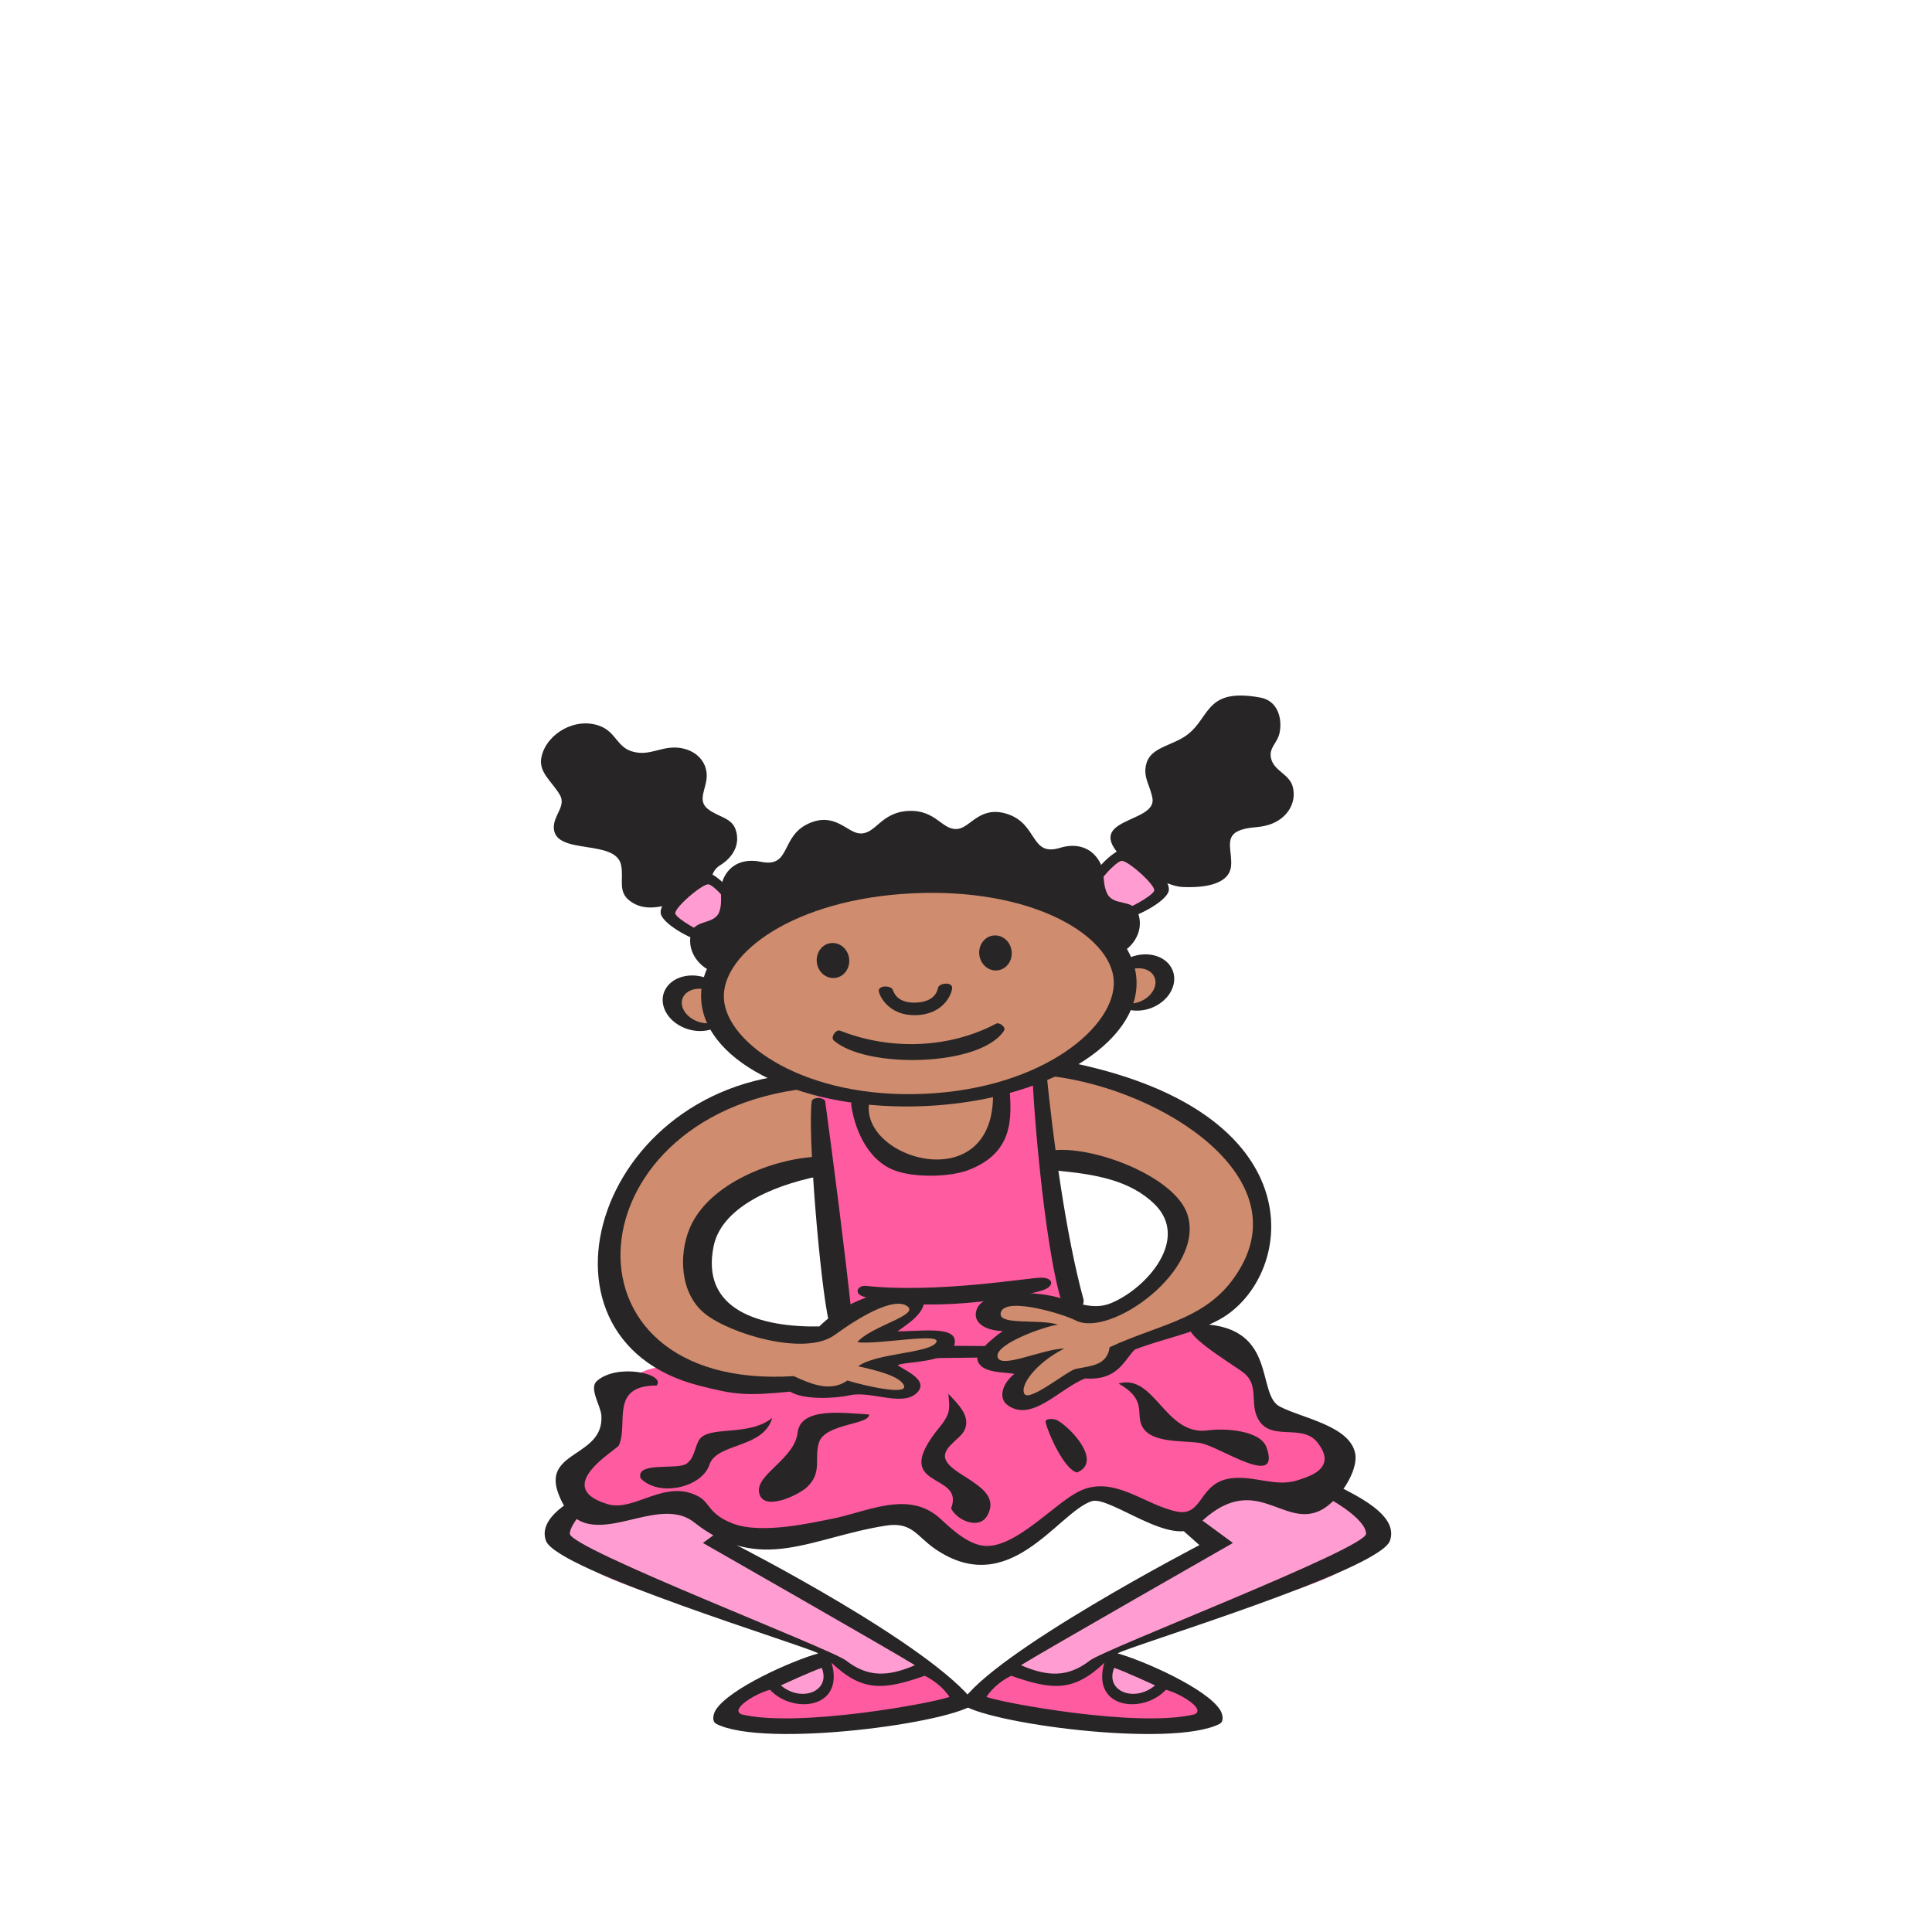 <svg version="1.1" id="Layer_1" x="0px" y="0px" width="150px" height="150px" viewBox="0 0 150 150" enable-background="new 0 0 150 150" xml:space="preserve" xmlns="http://www.w3.org/2000/svg" xmlns:xlink="http://www.w3.org/1999/xlink">
  <g>
    <path fill="#FF5BA1" d="M83.898,103.145c-1.607-4.832-3.14-17.273-3.14-19.81c-1.034,0-1.934-0.137-2.603,0.544&#xD;&#xA;&#x9;c-0.498,0.512-0.154,1.09-0.307,1.77c-0.384,1.668-1.129,3.694-2.833,4.494c-3.255,1.531-6.814-0.068-8.116-3.881&#xD;&#xA;&#x9;c-0.438-1.283-1.627-1.99-3.139-2.041c-1.589-0.053-0.536,2.211-0.229,3.606c0.88,3.948,2.086,13.446,1.225,15.317&#xD;&#xA;&#x9;c-0.556,1.227-0.957,2.537-2.45,2.654c-4.479,0.357-7.101-0.475-11.484,0.409c-1.818,0.356-3.043,1.754-2.833,3.403&#xD;&#xA;&#x9;c0.23,1.804-1.455,2.535-2.526,4.084c-0.823,1.191-0.421,2.791,0.919,3.473c1.952,1.005,3.541,0.289,5.818,0.137&#xD;&#xA;&#x9;c2.144-0.137,3.12,1.123,5.053,1.975c2.068,0.919,3.579,0.408,5.819,0c4.21-0.783,7.885-2.859,10.948-0.137&#xD;&#xA;&#x9;c1.475,1.311,2.947,1.856,4.824,1.021c2.01-0.885,2.125-2.314,3.98-3.403c1.474-0.866,2.89-0.801,4.518-0.204&#xD;&#xA;&#x9;c1.817,0.664,2.775,2.077,4.67,1.635c0.975-0.223,1.071-1.072,1.913-1.564c0.996-0.58,2.796-0.92,3.98-0.75&#xD;&#xA;&#x9;c1.839,0.271,2.106,0.63,3.827,0c1.725-0.63,3.008-2.57,1.916-3.88c-1.147-1.362-3.428-0.29-4.518-1.703&#xD;&#xA;&#x9;c-1.109-1.444-0.747-2.671-1.531-4.289c-0.843-1.735-2.968-2.093-4.518-3.335C90.271,100.407,87.688,103.622,83.898,103.145z"/>
    <path fill="#CF8C6E" d="M65.984,84.833c0,3.03,2.717,5.241,6.125,5.582c3.521,0.341,5.512-3.267,5.512-6.399&#xD;&#xA;&#x9;C73.448,85.547,70.079,86.637,65.984,84.833z"/>
    <path fill="#272525" d="M67.095,100.686c-0.869-0.25-0.502-0.918,0.151-0.85c5.487,0.594,12.604-0.639,13.591-0.639&#xD;&#xA;&#x9;c0.986,0,1.031,0.674,0.146,0.969C79.032,100.811,71.708,102.008,67.095,100.686z"/>
    <path fill="#272525" d="M80.607,104.541c0.597,0,0.768,0.809-0.058,0.809s-11.877,0.146-12.615,0.146&#xD;&#xA;&#x9;c-0.738,0-0.956-1.056-0.153-1.056C68.585,104.439,80.009,104.541,80.607,104.541z"/>
    <path fill="#CF8C6E" d="M81.143,90.279c3.941-0.853,8.537,0.748,10.066,4.051c0.918,2.007-0.88,3.915-2.411,5.615&#xD;&#xA;&#x9;c-1.913,2.146-4.479,2.281-7.35,1.363c-1.647-0.512-4.632-1.261-4.899,0.271c-0.23,1.228,1.531,1.668,2.909,1.905&#xD;&#xA;&#x9;c-1.149,0.512-2.909,0.613-2.757,1.771c0.076,0.578,0.88,0.646,1.455,0.851c0.312,0.185,1.384-0.455,1.492-0.17&#xD;&#xA;&#x9;c0.274,0.722-0.767,2.269-0.767,3.098c2.183,0.137,3.216-1.838,5.36-2.28c1.857-0.377,2.309-1.606,3.636-2.28&#xD;&#xA;&#x9;c0.834-0.423,1.847-0.352,2.91-0.852c4.438-2.075,8.19-5.956,6.774-10.245c-1.762-5.378-6.086-7.08-11.522-9.771&#xD;&#xA;&#x9;c-1.159-0.576-3.326-1.137-4.593-0.715c-0.823,0.274-1.071,1.533-1.071,1.533S80.759,88.236,81.143,90.279z"/>
    <path fill="#CF8C6E" d="M61.887,84.084c-8.115-1.089-16.996,9.803-13.972,17.904c1.722,4.595,7.005,5.07,12.402,5.445&#xD;&#xA;&#x9;c3.675,0.237,6.297,0.92,9.953,0.612c1.054-0.088-0.307-1.226-1.225-1.7c1.531-1.021,3.177-1.091,4.134-2.589&#xD;&#xA;&#x9;c-1.531-0.68-2.488-0.067-4.44-0.137c1.072-0.716,1.952-1.259,2.144-2.45c-3.675-0.646-4.785,1.787-7.541,2.266&#xD;&#xA;&#x9;c-3.407,0.576-5.627,0.151-7.618-2.4c-1.264-1.635-2.373-2.859-1.837-4.766c1.072-3.881,5.167-5.276,9.646-5.584&#xD;&#xA;&#x9;C64.069,87.794,64.874,85.173,61.887,84.084z"/>
    <path fill="#FF9CD1" d="M44.164,117.579c0.405-0.463,0.787-0.875,1.205-1.255c1.41,0.621,2.961,1.1,4.508,0.51&#xD;&#xA;&#x9;c0.893-0.294,2.277-0.252,3.265,0.049c0.25,0.084,0.491,0.188,0.719,0.305c1.419,0.761,1.421,1.453,2.799,1.746&#xD;&#xA;&#x9;c0.207,0.041,0.446,0.073,0.74,0.08c-0.309,0.346-0.619,0.691-0.832,1.151c3.751,1.94,13.13,7.319,16.077,9.94&#xD;&#xA;&#x9;c-2.622,1.547-5.359,0.408-8.038-1.498c-5.206-2.383-16.652-5.242-18.681-6.809C44.432,120.643,42.958,118.973,44.164,117.579z"/>
    <path fill="#272525" d="M54.577,119.795l1.48-1.088c0.562,0.248,1.172,0.384,2.059,0.419l-0.937,0.835&#xD;&#xA;&#x9;c0,0,15.082,7.691,18.518,12.281c-1.611,1.516-16.298,3.512-20.075,1.604c-0.393-0.199-0.237-0.791-0.051-1.087&#xD;&#xA;&#x9;c1.054-1.673,5.963-3.834,7.962-4.391c-0.894-0.562-20.316-6.425-21.145-8.744c-0.488-1.364,0.904-2.503,2.381-3.368&#xD;&#xA;&#x9;c0.165,0.321,0.304,0.646,0.476,0.922c0.036,0.057,0.076,0.111,0.076,0.111s-0.02-0.031-0.076-0.111&#xD;&#xA;&#x9;c-0.492,0.826-0.996,1.408-1.006,1.897c-0.023,1.146,20.25,8.919,21.457,9.854c1.655,1.282,3.207,1.278,5.339,0.356&#xD;&#xA;&#x9;C69.602,128.378,54.577,119.795,54.577,119.795z"/>
    <path fill="#FF5BA1" d="M71.802,130.105c1.072,0.543,1.644,1.242,1.914,1.634c-0.854,0.403-11.713,2.45-16.154,1.36&#xD;&#xA;&#x9;c-0.918-0.408,1.148-1.633,2.221-1.906c1.761,1.906,5.818,1.498,4.782-2.092C66.976,131.402,68.653,131.202,71.802,130.105z"/>
    <path fill="#FF9CD1" d="M60.624,130.854c0,0,2.37-1.098,3.178-1.361C64.53,131.309,62.232,132.215,60.624,130.854z"/>
    <path fill="#FF9CD1" d="M85.698,128.607c5.206-2.383,16.651-5.242,18.682-6.809c1.492-1.156,2.966-2.826,1.761-4.221&#xD;&#xA;&#x9;c-1.341-1.532-1.551-1.637-3.715-1.907c-2.41-0.305-5.13-0.51-7.349,0.306c-1.36,0.496-1.321,1.637-2.795,1.637&#xD;&#xA;&#x9;c0,1.259,0.919,1.396,1.454,2.552c-3.752,1.94-13.129,7.319-16.077,9.94C80.282,131.652,83.018,130.514,85.698,128.607z"/>
    <path fill="#272525" d="M101.658,115.607c1.652,0.67,4.382,2.322,4.404,3.469c0.023,1.146-20.25,8.919-21.457,9.854&#xD;&#xA;&#x9;c-1.654,1.283-3.207,1.279-5.34,0.357c1.437-0.908,16.459-9.491,16.459-9.491l-2.994-2.202l-2.133,0.121l2.526,2.247&#xD;&#xA;&#x9;c0,0-16.116,8.373-18.519,12.281c1.611,1.516,16.299,3.512,20.075,1.604c0.394-0.199,0.237-0.793,0.051-1.088&#xD;&#xA;&#x9;c-1.054-1.673-5.963-3.834-7.961-4.391c0.894-0.561,20.315-6.424,21.145-8.744c0.828-2.318-3.773-3.984-4.99-4.77L101.658,115.607z"/>
    <path fill="#FF5BA1" d="M78.5,130.105c-1.07,0.543-1.645,1.242-1.913,1.634c0.853,0.403,11.714,2.45,16.154,1.36&#xD;&#xA;&#x9;c0.919-0.408-1.148-1.633-2.22-1.906c-1.763,1.906-5.819,1.498-4.783-2.092C83.328,131.402,81.65,131.202,78.5,130.105z"/>
    <path fill="#FF9CD1" d="M89.68,130.854c0,0-2.371-1.098-3.178-1.361C85.773,131.309,88.07,132.215,89.68,130.854z"/>
    <path fill="#272525" d="M88.109,104.779c-0.861,0.841-1.301,2.416-3.865,2.246c-1.991,0.783-4.174,3.474-6.051,2.041&#xD;&#xA;&#x9;c-0.635-0.485-0.467-1.56,0.563-2.4c-0.881-0.156-2.624-0.041-2.866-1.09c-0.173-0.758,1.965-2.234,1.965-2.234&#xD;&#xA;&#x9;c-1.422-0.023-2.502-0.738-1.957-1.828c0.545-1.091,3.775-1.443,6.238-0.783c1.326,0.354,2.721,1.035,4.135,0.441&#xD;&#xA;&#x9;c2.771-1.158,6.121-4.979,3.369-7.681c-1.922-1.886-4.67-2.327-7.562-2.601c-0.866-0.084-0.111-0.998-0.477-1.564&#xD;&#xA;&#x9;c3.228-0.442,9.623,2.017,10.586,4.951c1.422,4.328-5.998,9.619-8.672,8.24c-0.983-0.509-5.339-1.818-5.789-0.681&#xD;&#xA;&#x9;c-0.451,1.138,2.955,0.524,4.416,1.013c-0.925,0.092-4.867,1.469-4.694,2.481c0.172,1.015,3.426-0.586,5.186-0.631&#xD;&#xA;&#x9;c-2.182,1.1-3.474,2.849-3.101,3.518c0.374,0.667,3.346-1.797,3.975-1.93c1.145-0.243,2.449-0.249,2.646-1.688&#xD;&#xA;&#x9;c4.139-1.936,7.928-2.147,10.238-6.312c4.139-7.457-7.062-14.119-15.459-14.804l0.055-1.375&#xD;&#xA;&#x9;c21.662,3.42,19.688,17.043,13.693,20.339C92.759,103.502,90.406,103.895,88.109,104.779z"/>
    <path fill="#272525" d="M63.84,83.335c0.314,0.345-0.073,0.901-0.306,1.09c-19.177,1.433-21.055,23.622-1.904,22.418&#xD;&#xA;&#x9;c1.292,0.591,2.84,1.279,4.161,0.339c1.26,0.391,4.632,1.172,4.403,0.424c-0.23-0.75-2.182-1.227-3.562-1.525&#xD;&#xA;&#x9;c1.342-1.027,5.491-1.003,6.05-1.846c0.554-0.832-4.641,0.205-6.117-0.031c1.064-1.262,4.899-2.094,3.861-2.801&#xD;&#xA;&#x9;c-1.036-0.707-3.608,0.779-5.623,2.244c-2.306,1.68-8.118-0.088-10.066-1.647c-1.962-1.572-2.043-4.586-1.194-6.627&#xD;&#xA;&#x9;c1.476-3.539,6.571-5.429,9.913-5.567c0.01,0.641,0.46,0.871,0.179,1.5c-4.057,0.816-7.63,2.612-8.222,5.418&#xD;&#xA;&#x9;c-1.057,5.019,3.647,6.336,8.197,6.262c2.947-2.936,7.865-3.375,8.114-2.254c0.25,1.119-1.196,2.027-2.038,2.627&#xD;&#xA;&#x9;c1.608,0.033,4.45-0.441,4.45,0.774c0,1.771-4.019,1.527-4.44,1.873c0.918,0.545,2.248,1.198,1.597,2.015&#xD;&#xA;&#x9;c-1.043,1.306-3.613-0.058-5.272,0.301c-1.265,0.273-3.641,0.371-4.672-0.274c-3.557,0.343-4.311,0.233-7.08-0.473&#xD;&#xA;&#x9;C39.931,103.906,46.46,82.996,63.84,83.335z"/>
    <path fill="#272525" d="M81.23,83.136c0.537,5.355,1.502,12.673,2.896,17.763c0.074,0.504-0.363,0.906-0.835,0.977&#xD;&#xA;&#x9;c-0.278-0.092-0.698-0.146-0.776-0.523c-1.514-4.47-2.459-17.588-2.328-18.076C80.27,82.969,80.536,82.84,81.23,83.136z"/>
    <path fill="#272525" d="M64.064,85.48c0.69,5.109,1.524,11.564,2.073,16.713c-0.4,0.613-1.325,0.291-1.797,0.358&#xD;&#xA;&#x9;c-0.643-2.729-1.679-14.78-1.307-17.104C63.232,85.163,63.888,85.184,64.064,85.48z"/>
    <path fill="#272525" d="M50.978,107.572c-3.675,0-2.171,2.931-2.927,4.646c-0.144,0.329-5.29,3.235-0.882,4.562&#xD;&#xA;&#x9;c2.114,0.636,4.464-2.034,7.104-0.572c0.843,0.467,0.761,1.372,2.638,2.084c2.295,0.871,6.388-0.134,7.565-0.35&#xD;&#xA;&#x9;c2.759-0.502,6.034-2.336,8.538-0.026c0.84,0.776,2.197,2.069,3.528,2.112c2.367,0.072,5.261-3.219,7.153-4.199&#xD;&#xA;&#x9;c2.723-1.411,5.158,1.033,7.68,1.529c2.062,0.408,1.669-2.246,4.184-2.58c1.803-0.238,3.469,0.693,5.15,0.16&#xD;&#xA;&#x9;c0.739-0.234,1.793-0.569,2.068-1.312c0.217-0.578-0.135-1.178-0.498-1.641c-1.244-1.586-3.911,0.152-4.747-2.15&#xD;&#xA;&#x9;c-0.396-1.093,0.127-2.312-0.906-3.199c-0.711-0.609-6.551-3.984-3.235-3.828c5.817,0.271,4.139,5.441,5.973,6.397&#xD;&#xA;&#x9;c1.729,0.901,5.361,1.476,5.841,3.579c0.329,1.441-1.37,3.922-2.806,4.542c-2.916,1.261-5.051-3.252-9.392,1.069&#xD;&#xA;&#x9;c-1.913,1.905-6.87-2.328-8.269-1.838c-2.678,0.938-6.377,7.687-12.172,3.676c-1.389-0.961-1.762-2.1-3.776-1.785&#xD;&#xA;&#x9;c-5.833,0.908-9.727,3.824-14.904-0.258c-3.133-2.469-8.602,3.207-10.565-2.313c-1.159-3.259,3.6-2.759,3.369-5.991&#xD;&#xA;&#x9;c-0.054-0.744-0.966-2.086-0.367-2.644C47.871,105.807,51.739,106.658,50.978,107.572z"/>
    <path fill="#272525" d="M93.781,111.052c1.279-0.176,4.068-0.017,4.545,1.31c1.189,3.311-3.665-0.084-5.146-0.326&#xD;&#xA;&#x9;c-1.373-0.227-4.027,0.072-4.584-1.477c-0.343-0.947,0.355-1.966-1.754-3.142C89.667,106.615,90.441,111.512,93.781,111.052z"/>
    <path fill="#272525" d="M73.844,117.105c1.122-2.918-4.964-1.34-0.877-6.324c0.902-1.102,0.749-1.508,0.664-2.564&#xD;&#xA;&#x9;c0.724,0.772,1.775,1.736,1.249,2.833c-0.363,0.755-2.017,1.451-1.363,2.46c0.805,1.242,4.36,2.057,3.12,4.184&#xD;&#xA;&#x9;C75.986,118.809,74.249,118.004,73.844,117.105z"/>
    <path fill="#272525" d="M67.47,109.818c0.085,0.805-3.418,0.693-3.884,2.174c-0.399,1.266,0.291,2.316-0.935,3.474&#xD;&#xA;&#x9;c-0.628,0.593-3.467,1.988-3.72,0.386c-0.222-1.396,2.767-2.594,2.995-4.619C62.156,109.205,65.545,109.717,67.47,109.818z"/>
    <path fill="#272525" d="M83.616,114.323c-0.988-0.229-2.226-3.011-2.429-3.87c-0.094-0.396,0.689-0.295,0.898-0.182&#xD;&#xA;&#x9;C83.163,110.859,85.619,113.512,83.616,114.323z"/>
    <path fill="#272525" d="M59.955,110.086c-0.684,2.413-4.305,1.904-4.88,3.645c-0.575,1.736-3.88,2.541-5.341,1.043&#xD;&#xA;&#x9;c-0.402-1.297,2.752-0.658,3.514-1.101c0.653-0.38,0.694-1.304,1.011-1.847C54.962,110.623,58.098,111.587,59.955,110.086z"/>
    <path fill="#272525" d="M87.118,66.588c-3.077-3.131,2.737-2.642,2.356-4.631c-0.189-0.985-0.707-1.565-0.502-2.549&#xD;&#xA;&#x9;c0.258-1.24,1.582-1.418,2.771-2.078c2.334-1.297,1.514-4.018,6.125-3.169c1.302,0.239,1.715,1.576,1.477,2.737&#xD;&#xA;&#x9;c-0.152,0.767-0.811,1.13-0.677,1.902c0.194,1.082,1.478,1.276,1.715,2.337c0.293,1.252-0.489,2.458-1.845,2.892&#xD;&#xA;&#x9;c-0.902,0.295-1.572,0.112-2.424,0.503c-1.067,0.498-0.406,1.675-0.54,2.753c-0.181,1.412-2.14,1.658-3.765,1.579&#xD;&#xA;&#x9;c-0.879-0.037-1.347-0.521-2.218-0.442c-0.808,0.076-0.879,1.093-1.688,1.092C86.698,69.512,86.445,67.478,87.118,66.588z"/>
    <path fill="#272525" d="M51.936,70.236c-1.15,0.309-2.201,0.375-3.086-0.333c-0.885-0.709-0.422-1.633-0.619-2.698&#xD;&#xA;&#x9;c-0.375-2.114-5.105-0.768-5.231-2.893c-0.06-1.02,0.992-1.716,0.459-2.612c-0.659-1.111-1.713-1.761-1.403-3.001&#xD;&#xA;&#x9;c0.432-1.776,2.657-3.056,4.54-2.325c1.255,0.486,1.306,1.677,2.571,1.993c1.323,0.347,2.194-0.477,3.585-0.304&#xD;&#xA;&#x9;c1.255,0.164,2.111,1.027,2.12,2.151c0.001,1.005-0.769,1.91,0.076,2.587c0.805,0.644,1.841,0.664,2.165,1.604&#xD;&#xA;&#x9;c0.372,1.107-0.144,2.12-1.215,2.783c-0.925,0.572-0.518,1.627-1.321,2.312C53.809,70.148,52.955,69.967,51.936,70.236z"/>
    <path fill="#272525" d="M86.436,77.682c-0.759-0.928-0.402-2.308,0.795-3.08c1.196-0.774,2.783-0.648,3.541,0.278&#xD;&#xA;&#x9;c0.756,0.929,0.4,2.308-0.797,3.08C88.777,78.734,87.193,78.609,86.436,77.682z"/>
    <path fill="#CF8C6E" d="M86.637,77.467c0.461,0.562,1.471,0.606,2.256,0.1c0.789-0.51,1.053-1.377,0.594-1.939&#xD;&#xA;&#x9;c-0.461-0.562-1.471-0.607-2.258-0.1C86.441,76.037,86.178,76.904,86.637,77.467z"/>
    <path fill="none" d="M86.436,77.682c-0.759-0.928-0.402-2.308,0.795-3.08c1.196-0.774,2.783-0.648,3.541,0.278&#xD;&#xA;&#x9;c0.756,0.929,0.4,2.308-0.797,3.08C88.777,78.734,87.193,78.609,86.436,77.682z"/>
    <path fill="none" d="M86.436,77.682c-0.759-0.928-0.402-2.308,0.795-3.08c1.196-0.774,2.783-0.648,3.541,0.278&#xD;&#xA;&#x9;c0.756,0.929,0.4,2.308-0.797,3.08C88.777,78.734,87.193,78.609,86.436,77.682z"/>
    <path fill="#272525" d="M56.366,79.083c0.645-0.992,0.128-2.332-1.153-2.99c-1.281-0.658-2.843-0.386-3.488,0.607&#xD;&#xA;&#x9;s-0.128,2.332,1.153,2.989C54.159,80.35,55.721,80.077,56.366,79.083z"/>
    <path fill="#CF8C6E" d="M56.138,78.887c-0.391,0.604-1.391,0.74-2.232,0.309c-0.843-0.432-1.208-1.271-0.817-1.872&#xD;&#xA;&#x9;c0.391-0.603,1.391-0.741,2.233-0.308C56.164,77.447,56.53,78.287,56.138,78.887z"/>
    <path fill="none" d="M56.366,79.083c0.645-0.992,0.128-2.332-1.153-2.99c-1.281-0.658-2.843-0.386-3.488,0.607&#xD;&#xA;&#x9;s-0.128,2.332,1.153,2.989C54.159,80.35,55.721,80.077,56.366,79.083z"/>
    <path fill="none" d="M56.366,79.083c0.645-0.992,0.128-2.332-1.153-2.99c-1.281-0.658-2.843-0.386-3.488,0.607&#xD;&#xA;&#x9;s-0.128,2.332,1.153,2.989C54.159,80.35,55.721,80.077,56.366,79.083z"/>
    <path fill="#272525" d="M87.206,71.317c0.731,0.029,3.269-1.242,3.522-2.11c0.307-1.038-2.52-3.441-3.545-3.282&#xD;&#xA;&#x9;c-0.812,0.126-2.703,2.011-2.507,2.868C84.753,69.126,86.092,71.273,87.206,71.317z"/>
    <path fill="#FF9CD1" d="M85.277,68.78c-0.07-0.308,1.328-1.868,1.795-1.94c0.466-0.072,2.662,1.889,2.539,2.311&#xD;&#xA;&#x9;c-0.123,0.422-2.202,1.543-2.631,1.526C86.555,70.658,85.35,69.087,85.277,68.78z"/>
    <path fill="#272525" d="M54.792,73.137c-0.731,0.019-3.243-1.292-3.481-2.165c-0.285-1.042,2.587-3.403,3.609-3.227&#xD;&#xA;&#x9;c0.809,0.14,2.663,2.053,2.45,2.907C57.287,70.984,55.906,73.111,54.792,73.137z"/>
    <path fill="#FF9CD1" d="M56.77,70.63c0.076-0.307-1.291-1.888-1.756-1.968c-0.464-0.08-2.7,1.848-2.584,2.271&#xD;&#xA;&#x9;c0.115,0.423,2.171,1.576,2.599,1.566C55.457,72.489,56.694,70.936,56.77,70.63z"/>
    <path fill="#272525" d="M54.849,75.212c-0.92-0.604-1.468-1.619-1.199-2.739c0.284-1.138,1.87-0.632,2.216-1.739&#xD;&#xA;&#x9;c0.282-0.899-0.079-1.598,0.282-2.467c0.522-1.234,1.689-1.613,2.909-1.362c2.394,0.501,1.5-1.963,3.73-2.969&#xD;&#xA;&#x9;c2.021-0.913,2.97,0.697,3.95,0.77c1.271,0.095,1.611-1.643,3.802-1.745c2.19-0.102,2.627,1.599,3.88,1.387&#xD;&#xA;&#x9;c0.967-0.165,1.722-1.853,3.838-1.133c2.335,0.793,1.737,3.328,4.06,2.606c1.184-0.362,2.39-0.094,3.053,1.085&#xD;&#xA;&#x9;c0.462,0.831,0.184,1.559,0.57,2.427c0.476,1.068,1.992,0.418,2.408,1.523c0.399,1.09-0.025,2.149-0.871,2.835L54.849,75.212z"/>
    <path fill="#272525" d="M54.441,77.619c-0.294-4.994,7.032-9.395,16.363-9.83c9.333-0.435,17.135,3.261,17.43,8.255&#xD;&#xA;&#x9;c0.293,4.993-7.032,9.394-16.364,9.829C62.539,86.307,54.735,82.611,54.441,77.619z"/>
    <path fill="#CF8C6E" d="M86.473,76.125c0.207,3.509-5.408,8.365-14.659,8.796c-9.251,0.431-15.405-3.877-15.611-7.385&#xD;&#xA;&#x9;c-0.208-3.507,5.443-7.75,14.694-8.181C80.148,68.924,86.266,72.618,86.473,76.125z"/>
    <path fill="#272525" d="M71.115,77.842l0.046-0.003c1.375-0.08,1.6-0.828,1.672-1.157c0.074-0.332,0.99-0.478,1.09-0.041&#xD;&#xA;&#x9;c0.051,0.223-0.413,2.045-2.706,2.172l-0.043,0.002c-2.299,0.09-2.972-1.683-2.948-1.91c0.047-0.44,0.977-0.381,1.089-0.059&#xD;&#xA;&#x9;C69.427,77.166,69.739,77.891,71.115,77.842z"/>
    <path fill="#272525" d="M63.411,74.632c-0.044-0.75,0.485-1.385,1.181-1.418c0.697-0.031,1.297,0.551,1.342,1.301&#xD;&#xA;&#x9;c0.044,0.752-0.485,1.387-1.182,1.418C64.055,75.966,63.456,75.384,63.411,74.632z"/>
    <path fill="#272525" d="M76.025,74.044c-0.043-0.75,0.484-1.385,1.182-1.418c0.697-0.032,1.299,0.551,1.342,1.301&#xD;&#xA;&#x9;c0.045,0.752-0.484,1.387-1.181,1.419C76.671,75.378,76.07,74.796,76.025,74.044z"/>
    <path fill="#272525" d="M65.219,80.02c3.973,1.566,8.522,1.362,12.119-0.543c0.245-0.129,0.793,0.266,0.615,0.541&#xD;&#xA;&#x9;C76.146,82.825,67.264,83,64.736,80.784C64.455,80.537,64.905,79.896,65.219,80.02z"/>
    <path fill="#272525" d="M78.371,84.425c0.199,2.437,0.3,5.074-3.169,6.412c-1.47,0.565-4.153,0.601-5.668,0.062&#xD;&#xA;&#x9;c-2.348-0.836-3.256-3.578-3.459-5.219c0.128-0.268,1.106-0.666,1.43-0.195c-0.969,4.588,10.205,7.826,9.568-1.164&#xD;&#xA;&#x9;C77.5,84.202,77.968,84.309,78.371,84.425z"/>
  </g>
</svg>